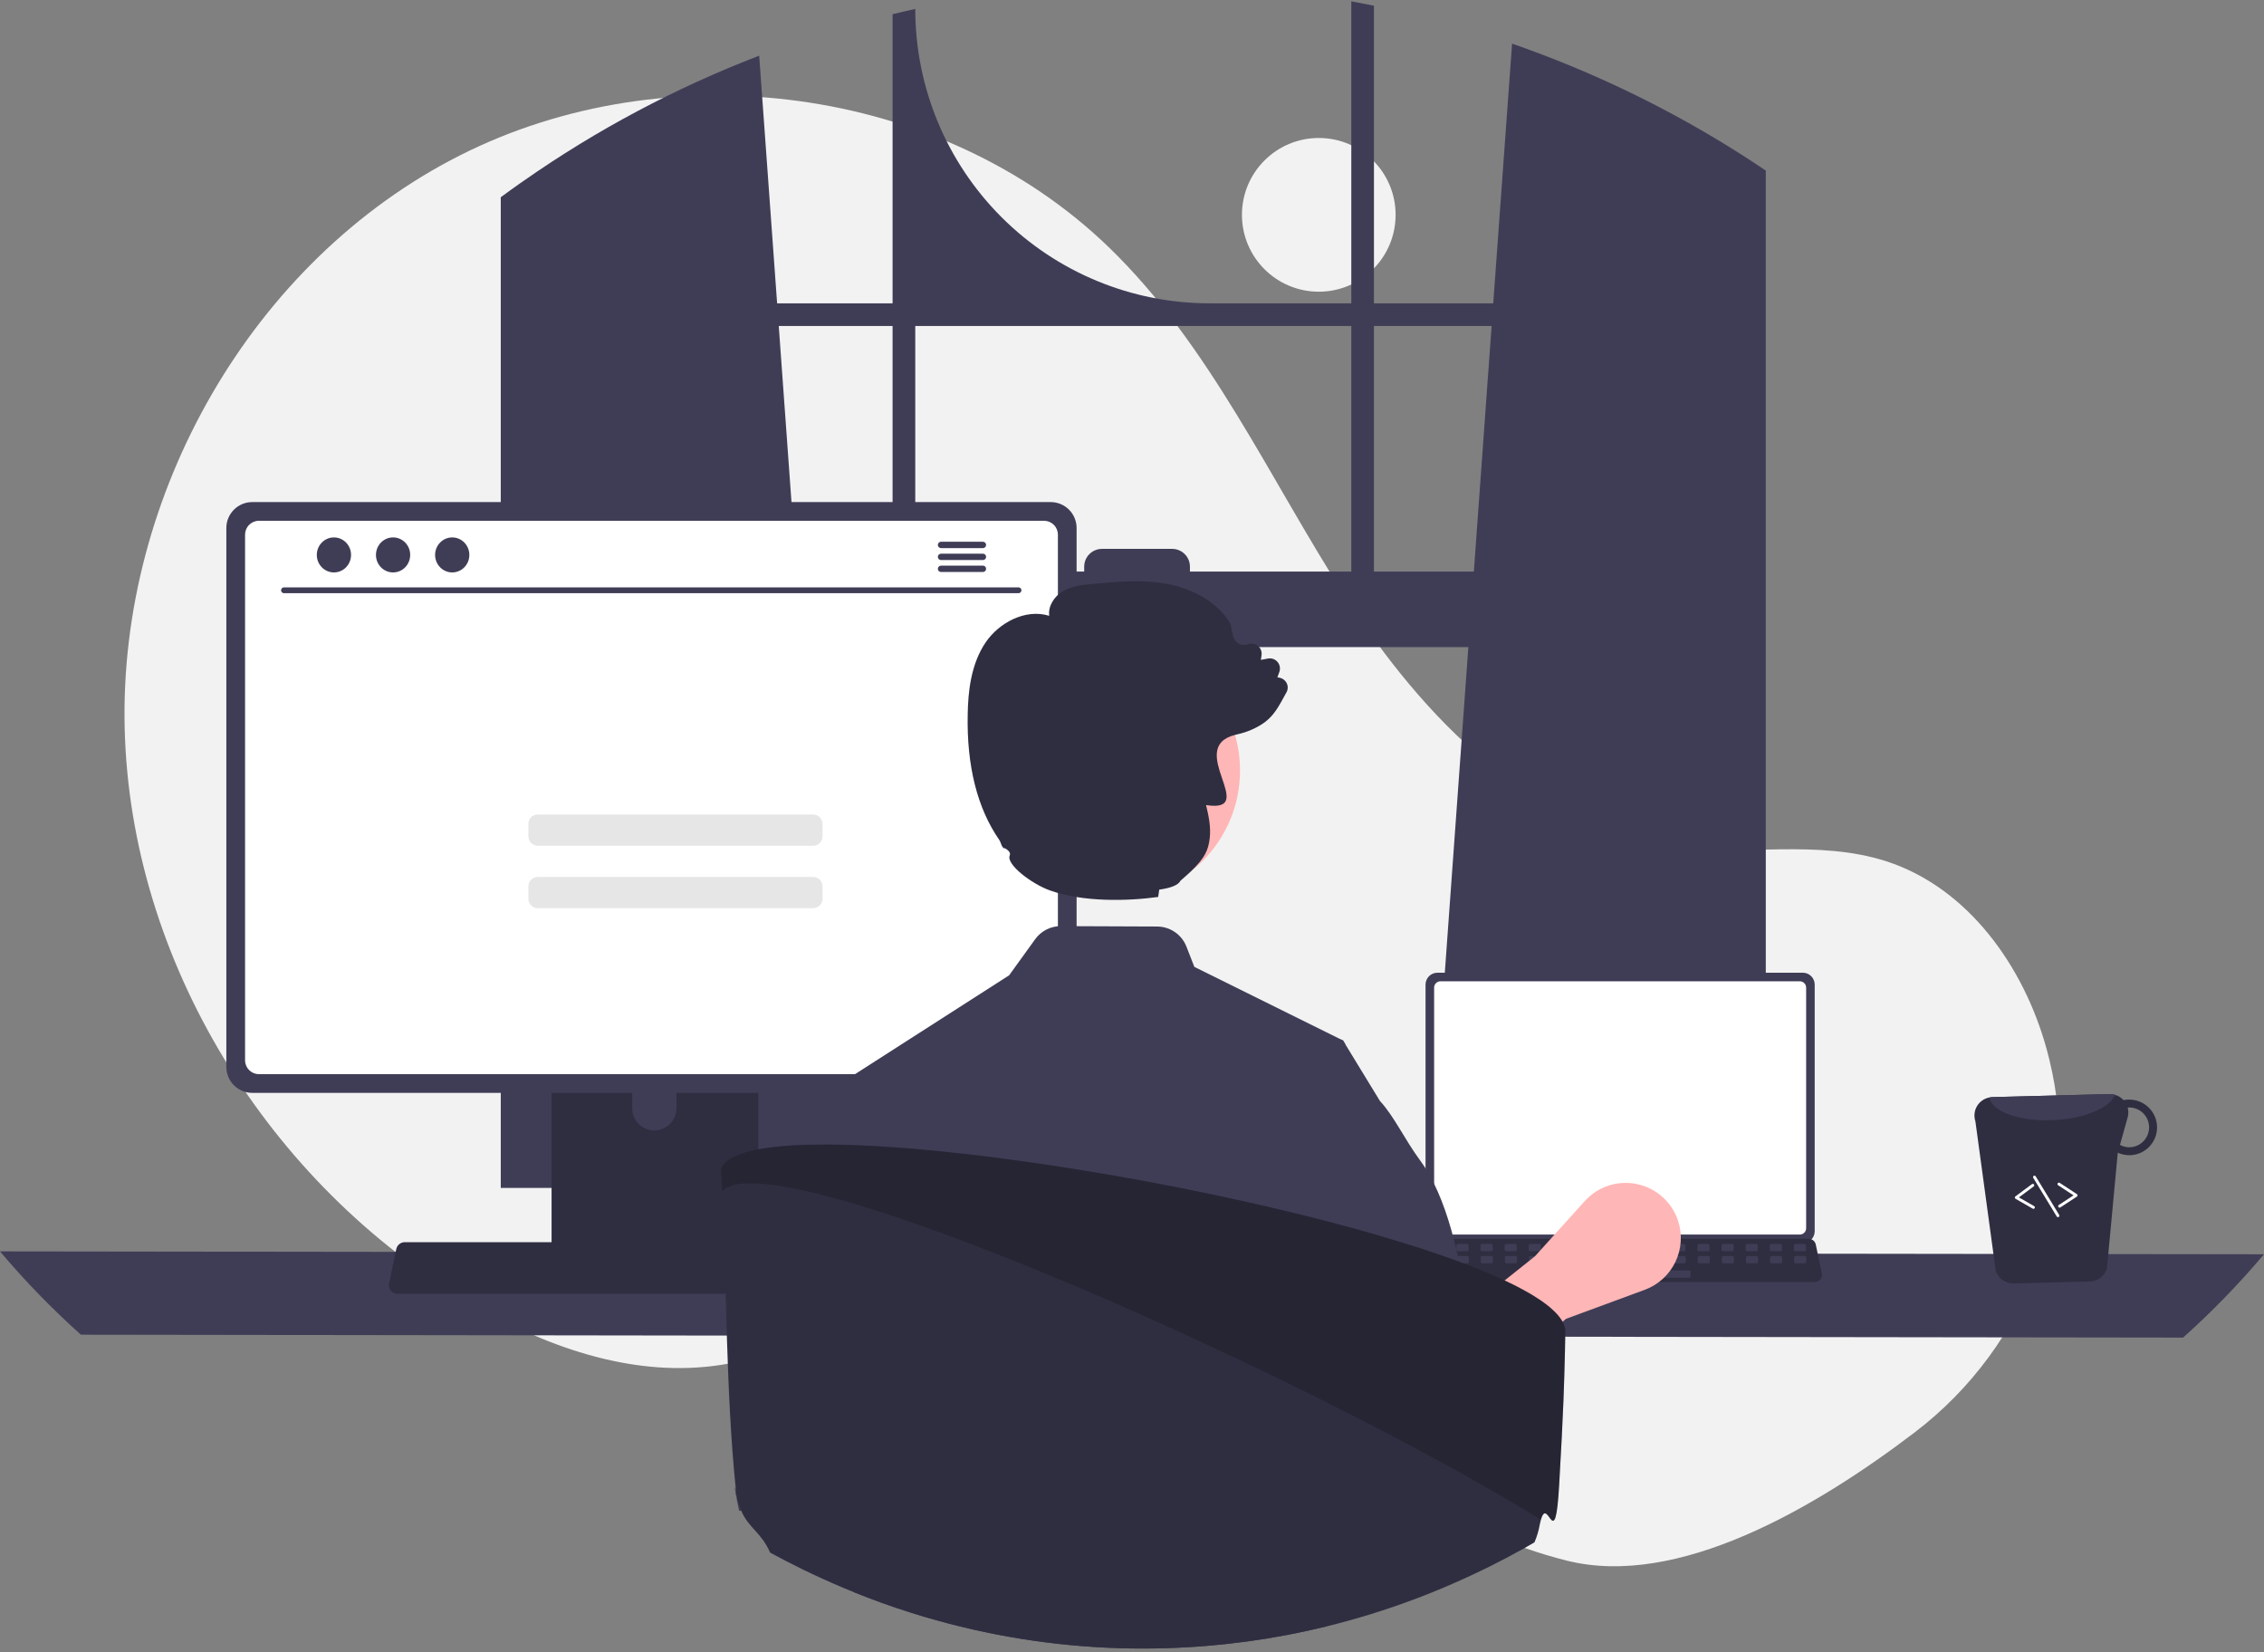 <svg width="444" height="324" viewBox="0 0 444 324" fill="none" xmlns="http://www.w3.org/2000/svg">
<rect x="0" y="0" width="444" height="324" fill="#808080" stroke="none"/>
<g clip-path="url(#clip0_674_11788)">
<path d="M258.629 57.2C266.951 57.2 273.696 50.452 273.696 42.129C273.696 33.806 266.951 27.058 258.629 27.058C250.308 27.058 243.562 33.806 243.562 42.129C243.562 50.452 250.308 57.2 258.629 57.2Z" fill="#F2F2F2"/>
<path d="M375.51 280.867C397.905 263.805 408.602 235.134 401.905 207.783C401.739 207.103 401.563 206.425 401.379 205.749C396.939 189.514 385.955 174.084 369.947 168.896C356.506 164.541 341.834 167.89 327.812 166.158C300.284 162.758 278.943 140.48 263.927 117.155C248.911 93.829 237.37 67.72 217.417 48.45C184.527 16.686 130.875 9.847 90.096 30.523C49.318 51.199 23.342 97.07 24.45 142.786C25.558 188.502 52.691 232.21 92.095 255.399C106.57 263.918 123.312 269.953 139.974 267.842C154.432 266.009 167.568 258.239 181.957 255.932C204.58 252.306 227.06 262.537 246.627 274.459C266.194 286.382 285.095 300.513 307.331 306.04C328.922 311.407 355.671 295.981 375.51 280.867Z" fill="#F2F2F2"/>
<path d="M343.333 31.483C342.842 31.156 342.345 30.845 341.854 30.529C327.663 21.451 312.452 14.076 296.536 8.556L292.845 59.479H269.45V1.122C267.977 0.818 266.493 0.53 265.008 0.259V59.479H237.206C221.9 59.479 207.221 53.397 196.398 42.572C185.575 31.746 179.495 17.064 179.495 1.755C178.005 2.076 176.527 2.421 175.048 2.787V59.479H152.403L148.888 10.921C132.531 17.195 117.003 25.446 102.649 35.491C102.401 35.66 102.152 35.835 101.91 36.004C100.663 36.879 99.433 37.771 98.208 38.674V232.945H164.947L163.768 216.605L157.279 126.889H287.964L281.475 216.605L280.295 232.945H346.295V33.447C345.314 32.781 344.326 32.127 343.333 31.483ZM175.048 112.073H156.206L152.725 63.927H175.048V112.073ZM265.009 112.073H233.363V111.119C233.363 110.66 233.272 110.206 233.097 109.782C232.921 109.359 232.664 108.974 232.339 108.65C232.015 108.326 231.63 108.069 231.206 107.894C230.782 107.719 230.328 107.63 229.87 107.631H216.112C215.654 107.63 215.201 107.72 214.777 107.896C214.354 108.071 213.97 108.328 213.646 108.652C213.322 108.976 213.065 109.36 212.89 109.784C212.715 110.207 212.625 110.661 212.625 111.119V112.073H179.495V63.927H265.009V112.073ZM269.45 112.073V63.927H292.524L289.042 112.073H269.45Z" fill="#3F3D56"/>
<path d="M0 245.386C4.902 251.196 10.204 256.656 15.868 261.726L428.132 262.291C433.796 257.22 439.098 251.76 444 245.95L0 245.386Z" fill="#3F3D56"/>
<path d="M279.569 193.064V241.438C279.57 242.054 279.815 242.645 280.251 243.081C280.686 243.517 281.277 243.762 281.894 243.762H353.562C354.178 243.762 354.769 243.517 355.205 243.081C355.641 242.645 355.886 242.054 355.886 241.438V193.064C355.885 192.448 355.639 191.857 355.204 191.422C354.768 190.987 354.178 190.742 353.562 190.741H281.894C281.278 190.742 280.688 190.987 280.252 191.422C279.816 191.857 279.571 192.448 279.569 193.064Z" fill="#3F3D56"/>
<path d="M281.251 193.665V240.841C281.252 241.17 281.383 241.486 281.615 241.719C281.848 241.952 282.164 242.083 282.493 242.083H352.966C353.295 242.083 353.611 241.952 353.843 241.719C354.076 241.486 354.207 241.17 354.208 240.841V193.665C354.208 193.336 354.077 193.019 353.844 192.786C353.611 192.552 353.295 192.421 352.966 192.42H282.493C282.164 192.421 281.848 192.552 281.615 192.786C281.382 193.019 281.251 193.336 281.251 193.665Z" fill="white"/>
<path d="M278.07 250.872C278.202 251.036 278.369 251.169 278.559 251.26C278.749 251.351 278.957 251.398 279.167 251.396H355.907C356.117 251.396 356.324 251.349 356.513 251.259C356.703 251.168 356.87 251.037 357.002 250.874C357.134 250.711 357.228 250.52 357.278 250.316C357.327 250.112 357.33 249.9 357.287 249.694L356.096 244.035C356.047 243.804 355.94 243.589 355.787 243.41C355.633 243.231 355.437 243.093 355.217 243.009C355.057 242.946 354.887 242.914 354.716 242.914H280.354C280.182 242.914 280.012 242.946 279.853 243.009C279.632 243.093 279.436 243.231 279.283 243.41C279.129 243.589 279.023 243.804 278.973 244.035L277.782 249.694C277.74 249.9 277.744 250.112 277.793 250.316C277.843 250.519 277.938 250.709 278.07 250.872Z" fill="#2F2E41"/>
<path d="M352.083 245.352H353.895C354.048 245.352 354.171 245.228 354.171 245.076V244.209C354.171 244.057 354.048 243.933 353.895 243.933H352.083C351.931 243.933 351.807 244.057 351.807 244.209V245.076C351.807 245.228 351.931 245.352 352.083 245.352Z" fill="#3F3D56"/>
<path d="M347.356 245.352H349.168C349.32 245.352 349.444 245.228 349.444 245.076V244.209C349.444 244.057 349.32 243.933 349.168 243.933H347.356C347.204 243.933 347.08 244.057 347.08 244.209V245.076C347.08 245.228 347.204 245.352 347.356 245.352Z" fill="#3F3D56"/>
<path d="M342.629 245.352H344.441C344.593 245.352 344.717 245.228 344.717 245.076V244.209C344.717 244.057 344.593 243.933 344.441 243.933H342.629C342.477 243.933 342.353 244.057 342.353 244.209V245.076C342.353 245.228 342.477 245.352 342.629 245.352Z" fill="#3F3D56"/>
<path d="M337.902 245.352H339.714C339.866 245.352 339.99 245.228 339.99 245.076V244.209C339.99 244.057 339.866 243.933 339.714 243.933H337.902C337.75 243.933 337.626 244.057 337.626 244.209V245.076C337.626 245.228 337.75 245.352 337.902 245.352Z" fill="#3F3D56"/>
<path d="M333.175 245.352H334.987C335.139 245.352 335.263 245.228 335.263 245.076V244.209C335.263 244.057 335.139 243.933 334.987 243.933H333.175C333.023 243.933 332.899 244.057 332.899 244.209V245.076C332.899 245.228 333.023 245.352 333.175 245.352Z" fill="#3F3D56"/>
<path d="M328.447 245.352H330.26C330.412 245.352 330.535 245.228 330.535 245.076V244.209C330.535 244.057 330.412 243.933 330.26 243.933H328.447C328.295 243.933 328.172 244.057 328.172 244.209V245.076C328.172 245.228 328.295 245.352 328.447 245.352Z" fill="#3F3D56"/>
<path d="M323.72 245.352H325.533C325.685 245.352 325.808 245.228 325.808 245.076V244.209C325.808 244.057 325.685 243.933 325.533 243.933H323.72C323.568 243.933 323.445 244.057 323.445 244.209V245.076C323.445 245.228 323.568 245.352 323.72 245.352Z" fill="#3F3D56"/>
<path d="M318.993 245.352H320.806C320.958 245.352 321.081 245.228 321.081 245.076V244.209C321.081 244.057 320.958 243.933 320.806 243.933H318.993C318.841 243.933 318.718 244.057 318.718 244.209V245.076C318.718 245.228 318.841 245.352 318.993 245.352Z" fill="#3F3D56"/>
<path d="M314.266 245.352H316.079C316.231 245.352 316.354 245.228 316.354 245.076V244.209C316.354 244.057 316.231 243.933 316.079 243.933H314.266C314.114 243.933 313.99 244.057 313.99 244.209V245.076C313.99 245.228 314.114 245.352 314.266 245.352Z" fill="#3F3D56"/>
<path d="M309.539 245.352H311.351C311.504 245.352 311.627 245.228 311.627 245.076V244.209C311.627 244.057 311.504 243.933 311.351 243.933H309.539C309.387 243.933 309.263 244.057 309.263 244.209V245.076C309.263 245.228 309.387 245.352 309.539 245.352Z" fill="#3F3D56"/>
<path d="M304.812 245.352H306.624C306.777 245.352 306.9 245.228 306.9 245.076V244.209C306.9 244.057 306.777 243.933 306.624 243.933H304.812C304.66 243.933 304.536 244.057 304.536 244.209V245.076C304.536 245.228 304.66 245.352 304.812 245.352Z" fill="#3F3D56"/>
<path d="M300.085 245.352H301.897C302.049 245.352 302.173 245.228 302.173 245.076V244.209C302.173 244.057 302.049 243.933 301.897 243.933H300.085C299.933 243.933 299.809 244.057 299.809 244.209V245.076C299.809 245.228 299.933 245.352 300.085 245.352Z" fill="#3F3D56"/>
<path d="M295.358 245.352H297.17C297.322 245.352 297.446 245.228 297.446 245.076V244.209C297.446 244.057 297.322 243.933 297.17 243.933H295.358C295.206 243.933 295.082 244.057 295.082 244.209V245.076C295.082 245.228 295.206 245.352 295.358 245.352Z" fill="#3F3D56"/>
<path d="M290.631 245.352H292.443C292.595 245.352 292.719 245.228 292.719 245.076V244.209C292.719 244.057 292.595 243.933 292.443 243.933H290.631C290.479 243.933 290.355 244.057 290.355 244.209V245.076C290.355 245.228 290.479 245.352 290.631 245.352Z" fill="#3F3D56"/>
<path d="M285.903 245.352H287.716C287.868 245.352 287.991 245.228 287.991 245.076V244.209C287.991 244.057 287.868 243.933 287.716 243.933H285.903C285.751 243.933 285.628 244.057 285.628 244.209V245.076C285.628 245.228 285.751 245.352 285.903 245.352Z" fill="#3F3D56"/>
<path d="M281.176 245.352H282.989C283.141 245.352 283.264 245.228 283.264 245.076V244.209C283.264 244.057 283.141 243.933 282.989 243.933H281.176C281.024 243.933 280.901 244.057 280.901 244.209V245.076C280.901 245.228 281.024 245.352 281.176 245.352Z" fill="#3F3D56"/>
<path d="M352.138 247.716H353.951C354.103 247.716 354.227 247.593 354.227 247.44V246.573C354.227 246.421 354.103 246.298 353.951 246.298H352.138C351.986 246.298 351.863 246.421 351.863 246.573V247.44C351.863 247.593 351.986 247.716 352.138 247.716Z" fill="#3F3D56"/>
<path d="M347.411 247.716H349.224C349.376 247.716 349.5 247.593 349.5 247.44V246.573C349.5 246.421 349.376 246.298 349.224 246.298H347.411C347.259 246.298 347.136 246.421 347.136 246.573V247.44C347.136 247.593 347.259 247.716 347.411 247.716Z" fill="#3F3D56"/>
<path d="M342.684 247.716H344.497C344.649 247.716 344.772 247.593 344.772 247.44V246.573C344.772 246.421 344.649 246.298 344.497 246.298H342.684C342.532 246.298 342.409 246.421 342.409 246.573V247.44C342.409 247.593 342.532 247.716 342.684 247.716Z" fill="#3F3D56"/>
<path d="M337.957 247.716H339.77C339.922 247.716 340.045 247.593 340.045 247.44V246.573C340.045 246.421 339.922 246.298 339.77 246.298H337.957C337.805 246.298 337.682 246.421 337.682 246.573V247.44C337.682 247.593 337.805 247.716 337.957 247.716Z" fill="#3F3D56"/>
<path d="M333.23 247.716H335.043C335.195 247.716 335.318 247.593 335.318 247.44V246.573C335.318 246.421 335.195 246.298 335.043 246.298H333.23C333.078 246.298 332.955 246.421 332.955 246.573V247.44C332.955 247.593 333.078 247.716 333.23 247.716Z" fill="#3F3D56"/>
<path d="M328.503 247.716H330.316C330.468 247.716 330.591 247.593 330.591 247.44V246.573C330.591 246.421 330.468 246.298 330.316 246.298H328.503C328.351 246.298 328.228 246.421 328.228 246.573V247.44C328.228 247.593 328.351 247.716 328.503 247.716Z" fill="#3F3D56"/>
<path d="M323.776 247.716H325.589C325.741 247.716 325.864 247.593 325.864 247.44V246.573C325.864 246.421 325.741 246.298 325.589 246.298H323.776C323.624 246.298 323.501 246.421 323.501 246.573V247.44C323.501 247.593 323.624 247.716 323.776 247.716Z" fill="#3F3D56"/>
<path d="M319.049 247.716H320.862C321.014 247.716 321.137 247.593 321.137 247.44V246.573C321.137 246.421 321.014 246.298 320.862 246.298H319.049C318.897 246.298 318.774 246.421 318.774 246.573V247.44C318.774 247.593 318.897 247.716 319.049 247.716Z" fill="#3F3D56"/>
<path d="M314.322 247.716H316.135C316.287 247.716 316.41 247.593 316.41 247.44V246.573C316.41 246.421 316.287 246.298 316.135 246.298H314.322C314.17 246.298 314.047 246.421 314.047 246.573V247.44C314.047 247.593 314.17 247.716 314.322 247.716Z" fill="#3F3D56"/>
<path d="M309.595 247.716H311.407C311.559 247.716 311.683 247.593 311.683 247.44V246.573C311.683 246.421 311.559 246.298 311.407 246.298H309.595C309.442 246.298 309.319 246.421 309.319 246.573V247.44C309.319 247.593 309.442 247.716 309.595 247.716Z" fill="#3F3D56"/>
<path d="M304.868 247.716H306.68C306.832 247.716 306.956 247.593 306.956 247.44V246.573C306.956 246.421 306.832 246.298 306.68 246.298H304.868C304.715 246.298 304.592 246.421 304.592 246.573V247.44C304.592 247.593 304.715 247.716 304.868 247.716Z" fill="#3F3D56"/>
<path d="M300.14 247.716H301.953C302.105 247.716 302.229 247.593 302.229 247.44V246.573C302.229 246.421 302.105 246.298 301.953 246.298H300.14C299.988 246.298 299.865 246.421 299.865 246.573V247.44C299.865 247.593 299.988 247.716 300.14 247.716Z" fill="#3F3D56"/>
<path d="M295.413 247.716H297.226C297.378 247.716 297.501 247.593 297.501 247.44V246.573C297.501 246.421 297.378 246.298 297.226 246.298H295.413C295.261 246.298 295.138 246.421 295.138 246.573V247.44C295.138 247.593 295.261 247.716 295.413 247.716Z" fill="#3F3D56"/>
<path d="M290.686 247.716H292.499C292.651 247.716 292.774 247.593 292.774 247.44V246.573C292.774 246.421 292.651 246.298 292.499 246.298H290.686C290.534 246.298 290.411 246.421 290.411 246.573V247.44C290.411 247.593 290.534 247.716 290.686 247.716Z" fill="#3F3D56"/>
<path d="M285.959 247.716H287.772C287.924 247.716 288.047 247.593 288.047 247.44V246.573C288.047 246.421 287.924 246.298 287.772 246.298H285.959C285.807 246.298 285.684 246.421 285.684 246.573V247.44C285.684 247.593 285.807 247.716 285.959 247.716Z" fill="#3F3D56"/>
<path d="M281.232 247.716H283.045C283.197 247.716 283.32 247.593 283.32 247.44V246.573C283.32 246.421 283.197 246.298 283.045 246.298H281.232C281.08 246.298 280.957 246.421 280.957 246.573V247.44C280.957 247.593 281.08 247.716 281.232 247.716Z" fill="#3F3D56"/>
<path d="M312.904 250.553H331.261C331.413 250.553 331.537 250.43 331.537 250.277V249.41C331.537 249.258 331.413 249.134 331.261 249.134H312.904C312.752 249.134 312.628 249.258 312.628 249.41V250.277C312.628 250.43 312.752 250.553 312.904 250.553Z" fill="#3F3D56"/>
<path d="M293.454 202.741H291.85C291.363 202.741 290.969 203.136 290.969 203.622C290.969 204.109 291.363 204.503 291.85 204.503H293.454C293.941 204.503 294.335 204.109 294.335 203.622C294.335 203.136 293.941 202.741 293.454 202.741Z" fill="white"/>
<path d="M311.807 202.741H310.203C309.716 202.741 309.322 203.136 309.322 203.622C309.322 204.109 309.716 204.503 310.203 204.503H311.807C312.294 204.503 312.688 204.109 312.688 203.622C312.688 203.136 312.294 202.741 311.807 202.741Z" fill="white"/>
<path d="M317.007 202.741H315.402C314.916 202.741 314.521 203.136 314.521 203.622C314.521 204.109 314.916 204.503 315.402 204.503H317.007C317.494 204.503 317.888 204.109 317.888 203.622C317.888 203.136 317.494 202.741 317.007 202.741Z" fill="white"/>
<path d="M306.815 202.594H296.842C296.355 202.594 295.961 202.989 295.961 203.475C295.961 203.962 296.355 204.356 296.842 204.356H306.815C307.302 204.356 307.696 203.962 307.696 203.475C307.696 202.989 307.302 202.594 306.815 202.594Z" fill="white"/>
<path d="M331.285 202.594H321.312C320.826 202.594 320.431 202.989 320.431 203.475C320.431 203.962 320.826 204.356 321.312 204.356H331.285C331.772 204.356 332.166 203.962 332.166 203.475C332.166 202.989 331.772 202.594 331.285 202.594Z" fill="white"/>
<path d="M298.348 206.719H296.744C296.257 206.719 295.863 207.113 295.863 207.6C295.863 208.086 296.257 208.481 296.744 208.481H298.348C298.835 208.481 299.229 208.086 299.229 207.6C299.229 207.113 298.835 206.719 298.348 206.719Z" fill="white"/>
<path d="M316.701 206.719H315.097C314.61 206.719 314.216 207.113 314.216 207.6C314.216 208.086 314.61 208.481 315.097 208.481H316.701C317.188 208.481 317.582 208.086 317.582 207.6C317.582 207.113 317.188 206.719 316.701 206.719Z" fill="white"/>
<path d="M321.901 206.719H320.296C319.81 206.719 319.416 207.113 319.416 207.6C319.416 208.086 319.81 208.481 320.296 208.481H321.901C322.388 208.481 322.782 208.086 322.782 207.6C322.782 207.113 322.388 206.719 321.901 206.719Z" fill="white"/>
<path d="M311.709 206.572H301.736C301.249 206.572 300.855 206.966 300.855 207.453C300.855 207.939 301.249 208.334 301.736 208.334H311.709C312.196 208.334 312.59 207.939 312.59 207.453C312.59 206.966 312.196 206.572 311.709 206.572Z" fill="white"/>
<path d="M336.179 206.572H326.206C325.72 206.572 325.325 206.966 325.325 207.453C325.325 207.939 325.72 208.334 326.206 208.334H336.179C336.666 208.334 337.06 207.939 337.06 207.453C337.06 206.966 336.666 206.572 336.179 206.572Z" fill="white"/>
<path d="M303.242 210.696H301.638C301.151 210.696 300.757 211.09 300.757 211.577C300.757 212.064 301.151 212.458 301.638 212.458H303.242C303.729 212.458 304.123 212.064 304.123 211.577C304.123 211.09 303.729 210.696 303.242 210.696Z" fill="white"/>
<path d="M321.595 210.696H319.991C319.504 210.696 319.11 211.09 319.11 211.577C319.11 212.064 319.504 212.458 319.991 212.458H321.595C322.082 212.458 322.476 212.064 322.476 211.577C322.476 211.09 322.082 210.696 321.595 210.696Z" fill="white"/>
<path d="M326.795 210.696H325.19C324.704 210.696 324.31 211.09 324.31 211.577C324.31 212.064 324.704 212.458 325.19 212.458H326.795C327.282 212.458 327.676 212.064 327.676 211.577C327.676 211.09 327.282 210.696 326.795 210.696Z" fill="white"/>
<path d="M316.603 210.549H306.63C306.143 210.549 305.749 210.943 305.749 211.43C305.749 211.917 306.143 212.311 306.63 212.311H316.603C317.09 212.311 317.484 211.917 317.484 211.43C317.484 210.943 317.09 210.549 316.603 210.549Z" fill="white"/>
<path d="M341.074 210.549H331.1C330.614 210.549 330.219 210.943 330.219 211.43C330.219 211.917 330.614 212.311 331.1 212.311H341.074C341.56 212.311 341.954 211.917 341.954 211.43C341.954 210.943 341.56 210.549 341.074 210.549Z" fill="white"/>
<path d="M308.136 214.673H306.532C306.045 214.673 305.651 215.068 305.651 215.554C305.651 216.041 306.045 216.435 306.532 216.435H308.136C308.623 216.435 309.017 216.041 309.017 215.554C309.017 215.068 308.623 214.673 308.136 214.673Z" fill="white"/>
<path d="M326.49 214.673H324.885C324.398 214.673 324.004 215.068 324.004 215.554C324.004 216.041 324.398 216.435 324.885 216.435H326.49C326.976 216.435 327.37 216.041 327.37 215.554C327.37 215.068 326.976 214.673 326.49 214.673Z" fill="white"/>
<path d="M331.689 214.673H330.085C329.598 214.673 329.204 215.068 329.204 215.554C329.204 216.041 329.598 216.435 330.085 216.435H331.689C332.176 216.435 332.57 216.041 332.57 215.554C332.57 215.068 332.176 214.673 331.689 214.673Z" fill="white"/>
<path d="M321.497 214.526H311.524C311.037 214.526 310.643 214.921 310.643 215.407C310.643 215.894 311.037 216.289 311.524 216.289H321.497C321.984 216.289 322.378 215.894 322.378 215.407C322.378 214.921 321.984 214.526 321.497 214.526Z" fill="white"/>
<path d="M311.807 230.489H310.203C309.716 230.489 309.322 230.883 309.322 231.37C309.322 231.857 309.716 232.251 310.203 232.251H311.807C312.294 232.251 312.688 231.857 312.688 231.37C312.688 230.883 312.294 230.489 311.807 230.489Z" fill="white"/>
<path d="M317.007 230.489H315.402C314.916 230.489 314.521 230.883 314.521 231.37C314.521 231.857 314.916 232.251 315.402 232.251H317.007C317.494 232.251 317.888 231.857 317.888 231.37C317.888 230.883 317.494 230.489 317.007 230.489Z" fill="white"/>
<path d="M331.285 230.636H321.312C320.826 230.636 320.431 231.03 320.431 231.517C320.431 232.004 320.826 232.398 321.312 232.398H331.285C331.772 232.398 332.166 232.004 332.166 231.517C332.166 231.03 331.772 230.636 331.285 230.636Z" fill="white"/>
<path d="M293.454 230.489H291.85C291.363 230.489 290.969 230.883 290.969 231.37C290.969 231.857 291.363 232.251 291.85 232.251H293.454C293.941 232.251 294.335 231.857 294.335 231.37C294.335 230.883 293.941 230.489 293.454 230.489Z" fill="white"/>
<path d="M306.815 230.636H296.842C296.355 230.636 295.961 231.03 295.961 231.517C295.961 232.004 296.355 232.398 296.842 232.398H306.815C307.302 232.398 307.696 232.004 307.696 231.517C307.696 231.03 307.302 230.636 306.815 230.636Z" fill="white"/>
<path d="M298.348 226.511H296.744C296.257 226.511 295.863 226.906 295.863 227.393C295.863 227.879 296.257 228.274 296.744 228.274H298.348C298.835 228.274 299.229 227.879 299.229 227.393C299.229 226.906 298.835 226.511 298.348 226.511Z" fill="white"/>
<path d="M316.701 226.511H315.097C314.61 226.511 314.216 226.906 314.216 227.393C314.216 227.879 314.61 228.274 315.097 228.274H316.701C317.188 228.274 317.582 227.879 317.582 227.393C317.582 226.906 317.188 226.511 316.701 226.511Z" fill="white"/>
<path d="M321.901 226.511H320.296C319.81 226.511 319.416 226.906 319.416 227.393C319.416 227.879 319.81 228.274 320.296 228.274H321.901C322.388 228.274 322.782 227.879 322.782 227.393C322.782 226.906 322.388 226.511 321.901 226.511Z" fill="white"/>
<path d="M311.709 226.658H301.736C301.249 226.658 300.855 227.053 300.855 227.54C300.855 228.026 301.249 228.421 301.736 228.421H311.709C312.196 228.421 312.59 228.026 312.59 227.54C312.59 227.053 312.196 226.658 311.709 226.658Z" fill="white"/>
<path d="M303.242 222.534H301.638C301.151 222.534 300.757 222.929 300.757 223.415C300.757 223.902 301.151 224.296 301.638 224.296H303.242C303.729 224.296 304.123 223.902 304.123 223.415C304.123 222.929 303.729 222.534 303.242 222.534Z" fill="white"/>
<path d="M321.595 222.534H319.991C319.504 222.534 319.11 222.929 319.11 223.415C319.11 223.902 319.504 224.296 319.991 224.296H321.595C322.082 224.296 322.476 223.902 322.476 223.415C322.476 222.929 322.082 222.534 321.595 222.534Z" fill="white"/>
<path d="M326.795 222.534H325.19C324.704 222.534 324.31 222.929 324.31 223.415C324.31 223.902 324.704 224.296 325.19 224.296H326.795C327.282 224.296 327.676 223.902 327.676 223.415C327.676 222.929 327.282 222.534 326.795 222.534Z" fill="white"/>
<path d="M316.603 222.681H306.63C306.143 222.681 305.749 223.075 305.749 223.562C305.749 224.049 306.143 224.443 306.63 224.443H316.603C317.09 224.443 317.484 224.049 317.484 223.562C317.484 223.075 317.09 222.681 316.603 222.681Z" fill="white"/>
<path d="M308.136 218.557H306.532C306.045 218.557 305.651 218.951 305.651 219.438C305.651 219.924 306.045 220.319 306.532 220.319H308.136C308.623 220.319 309.017 219.924 309.017 219.438C309.017 218.951 308.623 218.557 308.136 218.557Z" fill="white"/>
<path d="M326.49 218.557H324.885C324.398 218.557 324.004 218.951 324.004 219.438C324.004 219.924 324.398 220.319 324.885 220.319H326.49C326.976 220.319 327.37 219.924 327.37 219.438C327.37 218.951 326.976 218.557 326.49 218.557Z" fill="white"/>
<path d="M331.689 218.557H330.085C329.598 218.557 329.204 218.951 329.204 219.438C329.204 219.924 329.598 220.319 330.085 220.319H331.689C332.176 220.319 332.57 219.924 332.57 219.438C332.57 218.951 332.176 218.557 331.689 218.557Z" fill="white"/>
<path d="M321.497 218.704H311.524C311.037 218.704 310.643 219.098 310.643 219.585C310.643 220.071 311.037 220.466 311.524 220.466H321.497C321.984 220.466 322.378 220.071 322.378 219.585C322.378 219.098 321.984 218.704 321.497 218.704Z" fill="white"/>
<path d="M284.923 277.102L277.39 265.191L301.035 246.338L310.795 235.523C312.063 234.118 313.677 233.07 315.477 232.484C317.277 231.899 319.198 231.796 321.05 232.186C322.902 232.576 324.619 233.446 326.029 234.708C327.44 235.969 328.495 237.579 329.088 239.377C329.968 242.04 329.779 244.941 328.561 247.467C327.343 249.994 325.191 251.948 322.559 252.918L307.127 258.605L284.923 277.102Z" fill="#FFB6B6"/>
<path d="M108.17 190.743V248.631H148.715V190.743C148.715 190.327 148.583 189.921 148.336 189.586C148.089 189.251 147.741 189.004 147.343 188.881C147.156 188.819 146.96 188.788 146.762 188.79H110.128C109.871 188.79 109.617 188.84 109.379 188.938C109.142 189.036 108.926 189.18 108.744 189.361C108.562 189.542 108.418 189.758 108.32 189.995C108.221 190.232 108.17 190.486 108.17 190.743ZM123.993 210.634C124.003 209.493 124.464 208.402 125.275 207.599C126.085 206.795 127.18 206.345 128.321 206.345C129.462 206.345 130.557 206.795 131.367 207.599C132.178 208.402 132.639 209.493 132.649 210.634V217.351C132.643 218.495 132.185 219.59 131.374 220.398C130.563 221.205 129.465 221.658 128.321 221.658C127.177 221.658 126.079 221.205 125.268 220.398C124.457 219.59 123.999 218.495 123.993 217.351V210.634Z" fill="#2F2E41"/>
<path d="M108.046 246.78V252.362C108.047 252.652 108.162 252.929 108.366 253.134C108.569 253.339 108.846 253.455 109.135 253.457H147.75C148.039 253.456 148.316 253.34 148.52 253.135C148.724 252.93 148.839 252.652 148.839 252.362V246.78H108.046Z" fill="#3F3D56"/>
<path d="M44.388 103.528V209.223C44.389 210.57 44.924 211.861 45.876 212.814C46.829 213.766 48.12 214.302 49.466 214.303H206.059C207.405 214.302 208.697 213.766 209.649 212.814C210.601 211.861 211.136 210.57 211.137 209.223V103.528C211.134 102.182 210.598 100.892 209.646 99.941C208.694 98.99 207.404 98.455 206.059 98.453H49.466C48.121 98.455 46.831 98.99 45.879 99.941C44.927 100.892 44.391 102.182 44.388 103.528Z" fill="#3F3D56"/>
<path d="M48.061 104.843V207.919C48.062 208.639 48.349 209.328 48.857 209.837C49.366 210.346 50.056 210.633 50.775 210.634H204.755C205.474 210.633 206.164 210.346 206.673 209.837C207.182 209.328 207.468 208.639 207.469 207.919V104.843C207.469 104.122 207.183 103.431 206.675 102.921C206.166 102.411 205.475 102.124 204.755 102.122H50.775C50.055 102.124 49.365 102.411 48.856 102.921C48.347 103.431 48.061 104.122 48.061 104.843Z" fill="white"/>
<path d="M76.637 253.079C76.794 253.276 76.993 253.434 77.22 253.543C77.447 253.651 77.695 253.707 77.947 253.706H169.554C169.805 253.705 170.052 253.649 170.278 253.541C170.504 253.433 170.704 253.276 170.862 253.082C171.019 252.887 171.132 252.66 171.191 252.416C171.25 252.173 171.254 251.919 171.202 251.674L169.78 244.917C169.721 244.642 169.594 244.386 169.411 244.172C169.228 243.958 168.994 243.793 168.731 243.693C168.54 243.618 168.337 243.58 168.132 243.58H79.363C79.158 243.58 78.955 243.618 78.765 243.693C78.501 243.793 78.268 243.958 78.084 244.172C77.901 244.386 77.774 244.642 77.715 244.917L76.293 251.674C76.243 251.919 76.247 252.172 76.307 252.415C76.366 252.658 76.479 252.885 76.637 253.079Z" fill="#2F2E41"/>
<path d="M199.758 116.321H55.68C55.53 116.318 55.388 116.256 55.283 116.149C55.178 116.042 55.12 115.898 55.12 115.748C55.12 115.598 55.178 115.454 55.283 115.347C55.388 115.24 55.53 115.178 55.68 115.175H199.758C199.908 115.178 200.05 115.24 200.155 115.347C200.26 115.454 200.319 115.598 200.319 115.748C200.319 115.898 200.26 116.042 200.155 116.149C200.05 116.256 199.908 116.318 199.758 116.321Z" fill="#3F3D56"/>
<path d="M65.487 112.249C67.342 112.249 68.845 110.712 68.845 108.816C68.845 106.919 67.342 105.382 65.487 105.382C63.633 105.382 62.129 106.919 62.129 108.816C62.129 110.712 63.633 112.249 65.487 112.249Z" fill="#3F3D56"/>
<path d="M77.087 112.249C78.942 112.249 80.445 110.712 80.445 108.816C80.445 106.919 78.942 105.382 77.087 105.382C75.233 105.382 73.73 106.919 73.73 108.816C73.73 110.712 75.233 112.249 77.087 112.249Z" fill="#3F3D56"/>
<path d="M88.687 112.249C90.541 112.249 92.045 110.712 92.045 108.816C92.045 106.919 90.541 105.382 88.687 105.382C86.832 105.382 85.329 106.919 85.329 108.816C85.329 110.712 86.832 112.249 88.687 112.249Z" fill="#3F3D56"/>
<path d="M192.773 106.231H184.535C184.372 106.235 184.217 106.302 184.103 106.419C183.989 106.535 183.925 106.692 183.925 106.855C183.925 107.018 183.989 107.174 184.103 107.291C184.217 107.407 184.372 107.475 184.535 107.479H192.773C192.937 107.476 193.093 107.41 193.208 107.293C193.324 107.176 193.388 107.019 193.388 106.855C193.388 106.691 193.324 106.534 193.208 106.417C193.093 106.3 192.937 106.234 192.773 106.231Z" fill="#3F3D56"/>
<path d="M192.773 108.573H184.534C184.371 108.577 184.216 108.644 184.102 108.761C183.988 108.878 183.924 109.034 183.924 109.197C183.924 109.36 183.988 109.517 184.102 109.633C184.216 109.75 184.371 109.817 184.534 109.821H192.773C192.937 109.819 193.094 109.752 193.209 109.636C193.324 109.519 193.389 109.361 193.389 109.197C193.389 109.033 193.324 108.876 193.209 108.759C193.094 108.642 192.937 108.575 192.773 108.573Z" fill="#3F3D56"/>
<path d="M192.773 110.916H184.535C184.372 110.92 184.217 110.987 184.103 111.104C183.989 111.22 183.925 111.377 183.925 111.54C183.925 111.703 183.989 111.859 184.103 111.976C184.217 112.092 184.372 112.16 184.535 112.163H192.773C192.937 112.161 193.093 112.094 193.208 111.978C193.324 111.861 193.388 111.704 193.388 111.54C193.388 111.376 193.324 111.218 193.208 111.102C193.093 110.985 192.937 110.918 192.773 110.916Z" fill="#3F3D56"/>
<path d="M391.394 249.23C391.642 249.954 392.114 250.581 392.741 251.02C393.368 251.459 394.118 251.688 394.883 251.675L409.832 251.29C410.603 251.275 411.348 251.011 411.957 250.537C412.565 250.063 413.004 249.405 413.207 248.661L415.323 226.035C416.073 226.375 416.89 226.543 417.714 226.526C418.43 226.508 419.135 226.349 419.789 226.059C420.444 225.768 421.034 225.352 421.528 224.833C422.021 224.314 422.408 223.703 422.665 223.035C422.922 222.366 423.045 221.654 423.027 220.938C423.009 220.222 422.851 219.517 422.56 218.862C422.27 218.208 421.853 217.617 421.334 217.123C420.816 216.63 420.205 216.243 419.537 215.986C418.868 215.729 418.156 215.605 417.44 215.623C417.111 215.622 416.783 215.656 416.461 215.725C416.111 215.346 415.685 215.045 415.211 214.84C414.737 214.636 414.226 214.533 413.71 214.538L390.715 215.132C390.524 215.139 390.334 215.163 390.148 215.203C389.643 215.297 389.165 215.498 388.745 215.792C388.325 216.087 387.973 216.468 387.712 216.91C387.452 217.352 387.289 217.844 387.234 218.354C387.18 218.865 387.236 219.381 387.398 219.867L391.394 249.23ZM415.756 224.498L417.262 219.107C417.433 218.484 417.437 217.827 417.273 217.202C417.346 217.202 417.411 217.167 417.484 217.167C418.516 217.146 419.514 217.534 420.26 218.248C421.006 218.962 421.439 219.943 421.463 220.975C421.487 222.008 421.101 223.007 420.389 223.755C419.678 224.503 418.698 224.939 417.666 224.966C416.999 224.987 416.339 224.825 415.756 224.498Z" fill="#2F2E41"/>
<path d="M390.148 215.203C390.638 218.004 396.146 219.974 402.769 219.632C408.859 219.351 413.839 217.212 414.751 214.677C414.414 214.577 414.063 214.53 413.711 214.538L390.715 215.132C390.524 215.139 390.335 215.163 390.148 215.203Z" fill="#3F3D56"/>
<path d="M403.983 236.797C404.013 236.789 404.042 236.776 404.068 236.759L407.314 234.634C407.353 234.608 407.386 234.573 407.408 234.532C407.43 234.491 407.442 234.444 407.442 234.398C407.442 234.351 407.43 234.305 407.408 234.263C407.386 234.222 407.354 234.187 407.314 234.162L403.94 231.951C403.909 231.93 403.874 231.916 403.838 231.909C403.801 231.902 403.764 231.902 403.728 231.91C403.691 231.917 403.657 231.932 403.626 231.953C403.595 231.974 403.569 232 403.549 232.031C403.528 232.063 403.514 232.097 403.507 232.134C403.5 232.17 403.501 232.208 403.508 232.244C403.516 232.281 403.531 232.315 403.552 232.346C403.573 232.376 403.6 232.402 403.631 232.423L406.645 234.397L403.759 236.287C403.703 236.323 403.662 236.379 403.643 236.443C403.624 236.507 403.628 236.575 403.655 236.636C403.682 236.698 403.729 236.747 403.789 236.777C403.849 236.806 403.918 236.813 403.983 236.797Z" fill="white"/>
<path d="M398.855 237.033C398.909 237.019 398.958 236.99 398.996 236.948C399.033 236.906 399.057 236.854 399.065 236.798C399.073 236.742 399.064 236.685 399.039 236.635C399.014 236.585 398.975 236.543 398.926 236.515L395.934 234.799L398.826 232.65C398.856 232.628 398.881 232.6 398.9 232.568C398.919 232.536 398.931 232.501 398.937 232.465C398.942 232.428 398.94 232.391 398.931 232.355C398.922 232.319 398.906 232.285 398.884 232.255C398.862 232.225 398.834 232.2 398.802 232.181C398.771 232.162 398.735 232.15 398.699 232.144C398.662 232.139 398.625 232.141 398.589 232.15C398.553 232.159 398.519 232.175 398.49 232.197L395.251 234.603C395.214 234.631 395.184 234.668 395.164 234.71C395.144 234.753 395.135 234.799 395.138 234.846C395.14 234.893 395.155 234.938 395.18 234.978C395.204 235.018 395.238 235.051 395.279 235.074L398.645 237.004C398.709 237.041 398.784 237.051 398.855 237.033Z" fill="white"/>
<path d="M403.659 238.659C403.687 238.652 403.713 238.641 403.737 238.627C403.768 238.607 403.796 238.582 403.818 238.552C403.84 238.522 403.856 238.488 403.864 238.452C403.873 238.416 403.875 238.379 403.869 238.342C403.863 238.306 403.851 238.27 403.831 238.239L399.229 230.671C399.19 230.607 399.127 230.561 399.055 230.544C398.982 230.526 398.905 230.538 398.841 230.577C398.778 230.616 398.732 230.678 398.714 230.751C398.696 230.824 398.708 230.901 398.747 230.964L403.349 238.533C403.381 238.584 403.428 238.624 403.483 238.647C403.539 238.67 403.601 238.674 403.659 238.659Z" fill="white"/>
<path d="M144.934 147.478H119.997C118.98 147.478 118.155 148.303 118.155 149.32V151.757C118.155 152.775 118.98 153.599 119.997 153.599H144.934C145.951 153.599 146.776 152.775 146.776 151.757V149.32C146.776 148.303 145.951 147.478 144.934 147.478Z" fill="white"/>
<path d="M159.469 159.721H105.462C104.444 159.721 103.62 160.546 103.62 161.563V164C103.62 165.018 104.444 165.843 105.462 165.843H159.469C160.487 165.843 161.311 165.018 161.311 164V161.563C161.311 160.546 160.487 159.721 159.469 159.721Z" fill="#E6E6E6"/>
<path d="M159.469 171.964H105.462C104.444 171.964 103.62 172.789 103.62 173.807V176.244C103.62 177.261 104.444 178.086 105.462 178.086H159.469C160.487 178.086 161.311 177.261 161.311 176.244V173.807C161.311 172.789 160.487 171.964 159.469 171.964Z" fill="#E6E6E6"/>
<path d="M164.047 212.962L164.17 213.348L164.176 213.361L167.858 224.559L172.094 237.462L180.063 261.711L180.141 265.477V265.49L180.733 295.791L179.091 299.899L180.939 306.634C180.939 306.634 180.089 296.454 175.532 302.3C172.95 305.623 169.931 309.022 167.453 312.21C171.064 313.671 174.733 314.993 178.461 316.176C179.265 316.434 180.076 316.678 180.887 316.923C181.061 316.974 181.235 317.026 181.409 317.077C193.764 320.732 206.537 322.786 219.415 323.188C220.084 323.207 220.741 323.22 221.378 323.233C221.603 323.239 221.822 323.246 222.041 323.246C222.762 323.252 223.477 323.259 224.198 323.259C225.652 323.259 227.101 323.237 228.543 323.194C239.215 322.893 249.826 321.458 260.195 318.912C260.124 314.631 259.931 309.628 259.654 304.283C259.526 301.663 256.635 298.823 256.461 296.08C256.339 294.02 258.933 292.082 258.798 289.989C257.923 277.105 256.828 282.051 256.017 272.927C255.934 272.032 255.856 271.176 255.785 270.358C255.264 264.499 254.904 260.835 254.904 260.835L258.367 239.001L263.806 204.72L263.388 204.032L262.918 203.8L234.227 189.596L232.669 185.604C232.215 184.453 231.428 183.465 230.408 182.767C229.388 182.068 228.182 181.69 226.946 181.682L208.046 181.605C207.066 181.601 206.098 181.83 205.223 182.275C204.349 182.719 203.593 183.366 203.019 184.161L197.901 191.25L164.047 212.962Z" fill="#3F3D56"/>
<path d="M184.422 256.315L180.141 265.478L177.218 271.736L172.191 298.065L169.674 300.737L167.517 291.277L144.947 296.29C144.206 292.175 144.749 296.429 144.292 291.915C144.42 291.787 144.555 291.658 144.691 291.529C145.051 291.194 145.354 290.879 145.347 290.576C145.09 275.007 145.862 248.511 152.312 232.459C153.323 229.838 154.655 227.353 156.278 225.061C156.407 224.887 156.529 224.713 156.651 224.539C159.625 220.373 161.505 216.272 164.17 213.355V213.349C164.187 213.335 164.202 213.32 164.215 213.304C164.225 213.299 164.233 213.292 164.241 213.284L182.548 203.574L183.334 225.647L183.894 241.512L184.422 256.315Z" fill="#3F3D56"/>
<path d="M250.436 258.918L255.783 270.361L257.649 274.347L262.675 300.673L265.184 303.338L267.345 293.881L268.361 293.673L286.677 289.878L292.016 306.837C293.219 304.832 293.693 302.473 293.358 300.158C293.023 297.844 291.898 295.716 290.176 294.135C289.811 293.805 289.507 293.483 289.516 293.18C289.82 274.868 288.7 241.43 278.587 227.668C275.375 223.301 273.448 218.951 270.644 215.912C270.635 215.903 270.635 215.895 270.627 215.895L263.804 204.72L263.387 204.034L262.918 203.8L250.436 258.918Z" fill="#3F3D56"/>
<path d="M218.043 176.225C231.929 176.225 243.187 164.965 243.187 151.075C243.187 137.185 231.929 125.925 218.043 125.925C204.156 125.925 192.898 137.185 192.898 151.075C192.898 164.965 204.156 176.225 218.043 176.225Z" fill="#FFB6B6"/>
<path d="M252.028 133.508C251.833 133.3 251.598 133.133 251.337 133.017C251.076 132.902 250.795 132.84 250.51 132.836L250.888 131.786C251.011 131.456 251.044 131.098 250.984 130.75C250.924 130.402 250.773 130.077 250.545 129.807C250.318 129.537 250.023 129.332 249.69 129.214C249.358 129.096 249 129.068 248.653 129.133L247.276 129.399L247.406 128.479C247.456 128.136 247.416 127.786 247.289 127.464C247.163 127.142 246.955 126.858 246.686 126.64C246.416 126.423 246.095 126.279 245.753 126.223C245.412 126.168 245.061 126.202 244.737 126.323C244.442 126.439 244.124 126.487 243.808 126.465C243.492 126.443 243.184 126.35 242.909 126.193C242.632 126.041 242.391 125.83 242.204 125.576C242.017 125.321 241.888 125.029 241.825 124.72L241.346 122.405L241.295 122.281C238.959 118.387 234.467 115.553 228.971 114.515C224.078 113.583 219.061 114.058 214.225 114.503C212.307 114.684 210.14 114.887 208.334 115.993C206.799 116.942 205.501 118.838 205.767 120.752C200.998 119.29 195.886 122.208 193.352 125.888C190.35 130.268 189.859 135.754 189.78 140.044C189.566 150.192 191.659 158.495 195.987 164.726C196.303 165.178 196.382 166.121 197.009 166.437L196.879 166.228C197.579 166.578 198.29 167.142 198.024 167.746C197.263 169.485 202.324 173.328 205.891 174.598C212.397 176.918 221.048 176.721 227.131 175.885L227.345 174.446C229.54 174.147 231.087 173.577 231.521 172.685C232.289 172.03 232.943 171.443 233.513 170.901L233.519 170.896C233.53 170.884 233.553 170.867 233.564 170.856C236.312 168.22 236.95 166.719 237.237 164.433C237.514 162.192 237.023 159.918 236.521 157.869C247.096 159.506 232.356 146.603 242.209 144.108C242.322 144.073 242.437 144.045 242.553 144.023C242.841 143.955 243.129 143.888 243.405 143.809C244.738 143.447 246.014 142.902 247.197 142.189C249.951 140.512 250.86 138.289 252.282 135.782C252.487 135.426 252.573 135.013 252.527 134.604C252.481 134.194 252.306 133.811 252.028 133.508Z" fill="#2F2E41"/>
<path d="M306.973 260.708C306.967 261.696 306.956 263.079 306.911 264.789C306.905 265.026 306.9 265.269 306.894 265.517C306.821 268.661 306.747 271.297 306.629 274.226C306.623 274.429 306.618 274.627 306.606 274.83C306.448 278.917 306.2 283.675 305.771 291.21C304.976 305.129 303.587 293.123 302.194 298.006C302.126 298.248 302.052 298.536 301.985 298.875C301.774 300.104 301.418 301.303 300.924 302.448C300.185 302.888 299.423 303.311 298.672 303.735C296.534 304.926 294.361 306.071 292.172 307.161C290.941 307.77 289.706 308.369 288.464 308.944C288.267 309.035 288.075 309.125 287.883 309.21C281.526 312.151 274.974 314.651 268.274 316.694C266.965 317.089 265.661 317.473 264.341 317.828C262.964 318.212 261.587 318.574 260.193 318.912C249.824 321.458 239.214 322.894 228.542 323.196C227.103 323.241 225.652 323.258 224.196 323.258C223.474 323.258 222.763 323.253 222.041 323.247C221.821 323.247 221.601 323.241 221.381 323.236C220.743 323.219 220.083 323.207 219.417 323.191C206.539 322.789 193.766 320.734 181.411 317.078L180.887 316.925C180.074 316.677 179.267 316.434 178.46 316.175C174.736 314.995 171.066 313.674 167.451 312.212C164.691 311.1 161.964 309.908 159.268 308.634C159.244 308.627 159.221 308.616 159.201 308.6C158.636 308.34 158.067 308.069 157.502 307.793C157.429 307.753 157.35 307.714 157.271 307.674C155.166 306.647 153.084 305.571 151.024 304.446C149.292 300.467 146.854 299.705 145.342 296.205C144.901 295.165 144.583 294.078 144.394 292.965C144.394 292.954 144.388 292.943 144.388 292.926C144.546 295.025 143.716 289.201 144.382 292.903C144.377 292.835 144.371 292.762 144.365 292.677C144.348 292.474 144.326 292.226 144.292 291.915C142.357 273.013 142.481 251.395 141.64 233.581C141.583 232.43 141.525 231.328 141.465 230.274C141.448 229.924 141.425 229.58 141.403 229.241C141.442 229.139 141.487 229.032 141.538 228.931C141.549 228.901 141.562 228.873 141.578 228.846C141.594 228.811 141.613 228.777 141.634 228.744C141.645 228.727 141.662 228.705 141.674 228.688C141.682 228.668 141.691 228.65 141.702 228.631C141.753 228.552 141.809 228.468 141.871 228.389C141.899 228.355 141.922 228.327 141.95 228.298C141.97 228.27 141.992 228.243 142.018 228.219C142.035 228.192 142.056 228.168 142.08 228.146C142.103 228.123 142.125 228.095 142.153 228.067C142.165 228.049 142.181 228.034 142.198 228.022C142.243 227.971 142.292 227.923 142.345 227.881C142.547 227.695 142.762 227.526 142.989 227.373C143.067 227.322 143.152 227.271 143.231 227.215C143.8 226.874 144.399 226.587 145.02 226.357C145.234 226.278 145.449 226.204 145.68 226.125C145.765 226.103 145.844 226.075 145.928 226.046C146.053 226.007 146.177 225.967 146.307 225.939C146.95 225.747 147.644 225.584 148.394 225.431C148.485 225.414 148.581 225.397 148.677 225.375C148.812 225.346 148.953 225.324 149.094 225.301C149.286 225.267 149.484 225.234 149.681 225.2C151.357 224.934 153.259 224.737 155.358 224.607C155.555 224.596 155.753 224.584 155.95 224.573C156.182 224.562 156.413 224.551 156.65 224.539C156.848 224.528 157.051 224.522 157.254 224.517C157.451 224.505 157.655 224.5 157.863 224.494C158.433 224.477 159.02 224.46 159.618 224.449C161.323 224.415 163.117 224.426 165.002 224.466C165.876 224.489 166.768 224.511 167.682 224.551C167.744 224.551 167.801 224.556 167.857 224.556C168.653 224.584 169.454 224.618 170.278 224.663C170.853 224.692 171.435 224.72 172.016 224.754C172.563 224.788 173.116 224.822 173.675 224.861C174.109 224.884 174.544 224.917 174.984 224.946C175.357 224.974 175.729 225.002 176.101 225.025L176.609 225.059C176.886 225.081 177.162 225.098 177.444 225.126C178.065 225.177 178.686 225.228 179.318 225.279C179.944 225.335 180.582 225.392 181.22 225.448C181.857 225.504 182.501 225.567 183.144 225.629C183.212 225.634 183.274 225.64 183.336 225.646C183.923 225.708 184.509 225.764 185.102 225.826C185.237 225.838 185.378 225.849 185.514 225.866C186.079 225.922 186.655 225.989 187.225 226.05C187.4 226.068 187.574 226.087 187.749 226.106C188.196 226.155 188.636 226.197 189.086 226.25C189.678 226.317 190.282 226.379 190.869 226.458C191.326 226.509 191.783 226.56 192.24 226.616C192.957 226.701 193.685 226.791 194.413 226.887C194.689 226.921 194.966 226.955 195.242 226.995C197.319 227.254 199.418 227.542 201.551 227.841C204.785 228.298 208.069 228.795 211.376 229.331C214.688 229.868 218.019 230.434 221.369 231.03C222.216 231.183 223.062 231.335 223.914 231.493C224.298 231.566 224.682 231.64 225.065 231.713C225.72 231.832 226.375 231.956 227.029 232.08C227.684 232.204 228.338 232.328 228.993 232.458C229.772 232.611 230.556 232.763 231.335 232.915C236.464 233.931 241.565 235.015 246.543 236.15C247.361 236.336 248.179 236.528 248.992 236.714C250.617 237.092 252.227 237.476 253.822 237.866C254.262 237.967 254.697 238.074 255.131 238.182C256.215 238.453 257.298 238.723 258.365 239L258.551 239.051C259.335 239.243 260.103 239.44 260.87 239.643C262.681 240.118 264.463 240.597 266.214 241.083C267.376 241.404 268.526 241.73 269.662 242.059C271.36 242.55 273.025 243.047 274.645 243.549C275.045 243.674 275.446 243.798 275.841 243.916C277.026 244.283 278.194 244.656 279.328 245.028C280.231 245.322 281.111 245.621 281.98 245.92C282.849 246.219 283.701 246.518 284.537 246.817C285.073 247.009 285.603 247.212 286.134 247.404C286.895 247.687 287.646 247.969 288.38 248.251C288.605 248.336 288.825 248.426 289.045 248.511C289.186 248.573 289.322 248.624 289.457 248.68C289.723 248.787 289.993 248.889 290.253 248.996C290.518 249.098 290.778 249.205 291.037 249.318C291.291 249.419 291.551 249.527 291.799 249.634C292.053 249.735 292.301 249.843 292.55 249.956C292.758 250.04 292.962 250.131 293.159 250.221C293.56 250.396 293.96 250.571 294.35 250.751C294.542 250.842 294.733 250.926 294.925 251.017L295.366 251.22C295.428 251.254 295.49 251.282 295.552 251.31C295.693 251.378 295.84 251.451 295.981 251.519C296.308 251.671 296.63 251.835 296.946 251.988C297.369 252.202 297.781 252.417 298.176 252.625C298.576 252.84 298.966 253.054 299.338 253.263C299.4 253.297 299.457 253.331 299.519 253.365C299.603 253.41 299.688 253.461 299.773 253.506C300.06 253.67 300.337 253.839 300.613 254.003C301.155 254.336 301.669 254.663 302.148 254.99C302.256 255.064 302.357 255.137 302.464 255.205C302.82 255.459 303.158 255.707 303.474 255.961C303.474 255.967 303.474 255.967 303.48 255.967C303.587 256.046 303.689 256.13 303.79 256.209C303.875 256.288 303.965 256.356 304.05 256.435C304.343 256.689 304.614 256.932 304.863 257.18C304.946 257.257 305.025 257.338 305.1 257.423C305.132 257.45 305.163 257.48 305.19 257.513C305.303 257.626 305.404 257.739 305.5 257.852C305.515 257.867 305.528 257.885 305.54 257.903C305.675 258.061 305.799 258.219 305.918 258.377C305.974 258.456 306.036 258.535 306.087 258.614C306.155 258.71 306.223 258.812 306.279 258.907C306.33 258.986 306.375 259.071 306.42 259.15C306.54 259.354 306.642 259.567 306.725 259.788C306.788 259.938 306.839 260.093 306.877 260.251C306.92 260.401 306.952 260.554 306.973 260.708Z" fill="#2F2E41"/>
<path opacity="0.2" d="M306.973 260.708C306.967 261.696 306.956 263.079 306.911 264.789C306.905 265.026 306.894 265.269 306.888 265.517C306.832 267.916 306.747 270.879 306.629 274.226C306.623 274.429 306.617 274.627 306.606 274.83C306.448 278.917 306.2 283.675 305.771 291.21C304.975 305.129 303.587 293.123 302.193 298.006C298.322 295.624 294.079 293.129 289.542 290.566C288.724 290.104 287.898 289.639 287.065 289.172C277.991 284.109 267.856 278.804 257.275 273.549C256.858 273.34 256.435 273.131 256.017 272.928C231.78 260.945 205.326 249.29 183.894 241.512C179.758 240.01 175.808 238.656 172.095 237.465C164.274 234.964 157.513 233.215 152.31 232.458C146.893 231.668 143.152 231.95 141.64 233.582C141.583 232.43 141.525 231.328 141.465 230.274C141.442 229.924 141.42 229.58 141.397 229.241C141.432 229.148 141.477 229.059 141.521 228.97C141.527 228.957 141.532 228.943 141.538 228.931C141.549 228.901 141.562 228.873 141.578 228.846C141.594 228.811 141.613 228.777 141.634 228.744C141.652 228.704 141.675 228.666 141.702 228.631C141.752 228.552 141.809 228.468 141.871 228.389C141.917 228.33 141.966 228.273 142.018 228.219C142.035 228.192 142.056 228.168 142.08 228.146C142.102 228.123 142.125 228.095 142.153 228.067C142.165 228.049 142.181 228.034 142.198 228.022C142.243 227.971 142.292 227.923 142.345 227.881C142.546 227.695 142.761 227.526 142.988 227.373C143.067 227.322 143.152 227.271 143.231 227.215C143.8 226.874 144.398 226.587 145.02 226.357C145.234 226.278 145.449 226.204 145.68 226.125C145.765 226.103 145.844 226.075 145.928 226.046C146.052 226.007 146.177 225.967 146.306 225.939C146.95 225.747 147.644 225.584 148.394 225.431C148.62 225.386 148.857 225.341 149.094 225.301C149.286 225.267 149.483 225.234 149.681 225.2C151.357 224.934 153.259 224.737 155.358 224.607C155.555 224.596 155.753 224.584 155.95 224.573C156.182 224.562 156.413 224.551 156.65 224.539C156.847 224.528 157.051 224.522 157.254 224.517C157.451 224.505 157.654 224.5 157.863 224.494C158.433 224.477 159.02 224.46 159.618 224.449C161.322 224.421 163.117 224.432 165.002 224.472C165.876 224.489 166.768 224.517 167.682 224.556C167.738 224.556 167.8 224.562 167.857 224.562C168.653 224.585 169.459 224.624 170.278 224.664C170.853 224.692 171.434 224.72 172.016 224.754C172.563 224.788 173.116 224.822 173.675 224.861C174.109 224.884 174.544 224.918 174.984 224.946C175.356 224.974 175.729 225.002 176.101 225.025C176.547 225.059 176.993 225.092 177.444 225.126C178.065 225.177 178.686 225.228 179.318 225.279C179.944 225.335 180.582 225.392 181.219 225.448C181.857 225.504 182.5 225.567 183.144 225.629C183.211 225.634 183.273 225.64 183.336 225.646C183.922 225.708 184.509 225.764 185.102 225.826C188.386 226.159 191.766 226.549 195.242 226.995C197.319 227.26 199.422 227.544 201.551 227.847C204.784 228.304 208.069 228.801 211.375 229.331C214.688 229.868 218.019 230.434 221.369 231.03C222.216 231.183 223.062 231.335 223.914 231.493C224.952 231.685 225.991 231.881 227.029 232.08C227.684 232.204 228.338 232.328 228.993 232.458C229.771 232.611 230.556 232.763 231.335 232.915C236.464 233.931 241.565 235.015 246.542 236.15C247.361 236.336 248.179 236.528 248.991 236.714C250.617 237.092 252.227 237.476 253.822 237.866C254.262 237.973 254.696 238.08 255.131 238.187C256.22 238.458 257.298 238.729 258.364 239V239.006C258.426 239.017 258.489 239.034 258.551 239.051C259.329 239.248 260.102 239.446 260.87 239.649C262.681 240.123 264.463 240.601 266.214 241.083C267.376 241.41 268.527 241.732 269.662 242.059C271.36 242.556 273.025 243.053 274.644 243.549C275.045 243.674 275.446 243.798 275.841 243.916C277.026 244.289 278.188 244.659 279.328 245.028C280.231 245.322 281.111 245.621 281.98 245.92C282.849 246.219 283.701 246.518 284.536 246.817C285.078 247.009 285.609 247.207 286.133 247.399C286.901 247.681 287.646 247.963 288.379 248.251C288.605 248.336 288.825 248.426 289.045 248.511C289.457 248.669 289.858 248.832 290.253 248.996C290.518 249.098 290.778 249.205 291.037 249.318C291.291 249.419 291.551 249.527 291.799 249.634C292.053 249.736 292.301 249.843 292.549 249.956C292.758 250.04 292.961 250.131 293.159 250.221C293.56 250.396 293.96 250.571 294.35 250.751C294.541 250.842 294.733 250.926 294.925 251.017L295.365 251.22C295.427 251.254 295.489 251.282 295.552 251.31C296.031 251.536 296.494 251.762 296.945 251.988C297.369 252.202 297.781 252.417 298.176 252.625C298.644 252.874 299.09 253.116 299.519 253.365C299.603 253.41 299.688 253.461 299.772 253.506C300.06 253.67 300.337 253.839 300.613 254.003C301.155 254.336 301.669 254.663 302.148 254.99C302.622 255.318 303.062 255.639 303.474 255.961C303.474 255.967 303.474 255.967 303.48 255.967C303.677 256.125 303.869 256.283 304.05 256.435C304.343 256.689 304.614 256.932 304.862 257.18C304.946 257.257 305.025 257.338 305.099 257.423C305.132 257.45 305.163 257.481 305.19 257.513C305.308 257.643 305.427 257.773 305.54 257.903C305.675 258.061 305.799 258.219 305.918 258.377C305.974 258.456 306.036 258.535 306.087 258.614C306.155 258.71 306.222 258.812 306.279 258.907C306.33 258.987 306.375 259.071 306.42 259.15C306.54 259.354 306.642 259.567 306.725 259.788C306.786 259.938 306.837 260.093 306.877 260.251C306.92 260.401 306.952 260.554 306.973 260.708Z" fill="black"/>
</g>
<defs>
<clipPath id="clip0_674_11788">
<rect width="444" height="323" fill="white" transform="translate(0 0.259)"/>
</clipPath>
</defs>
</svg>
